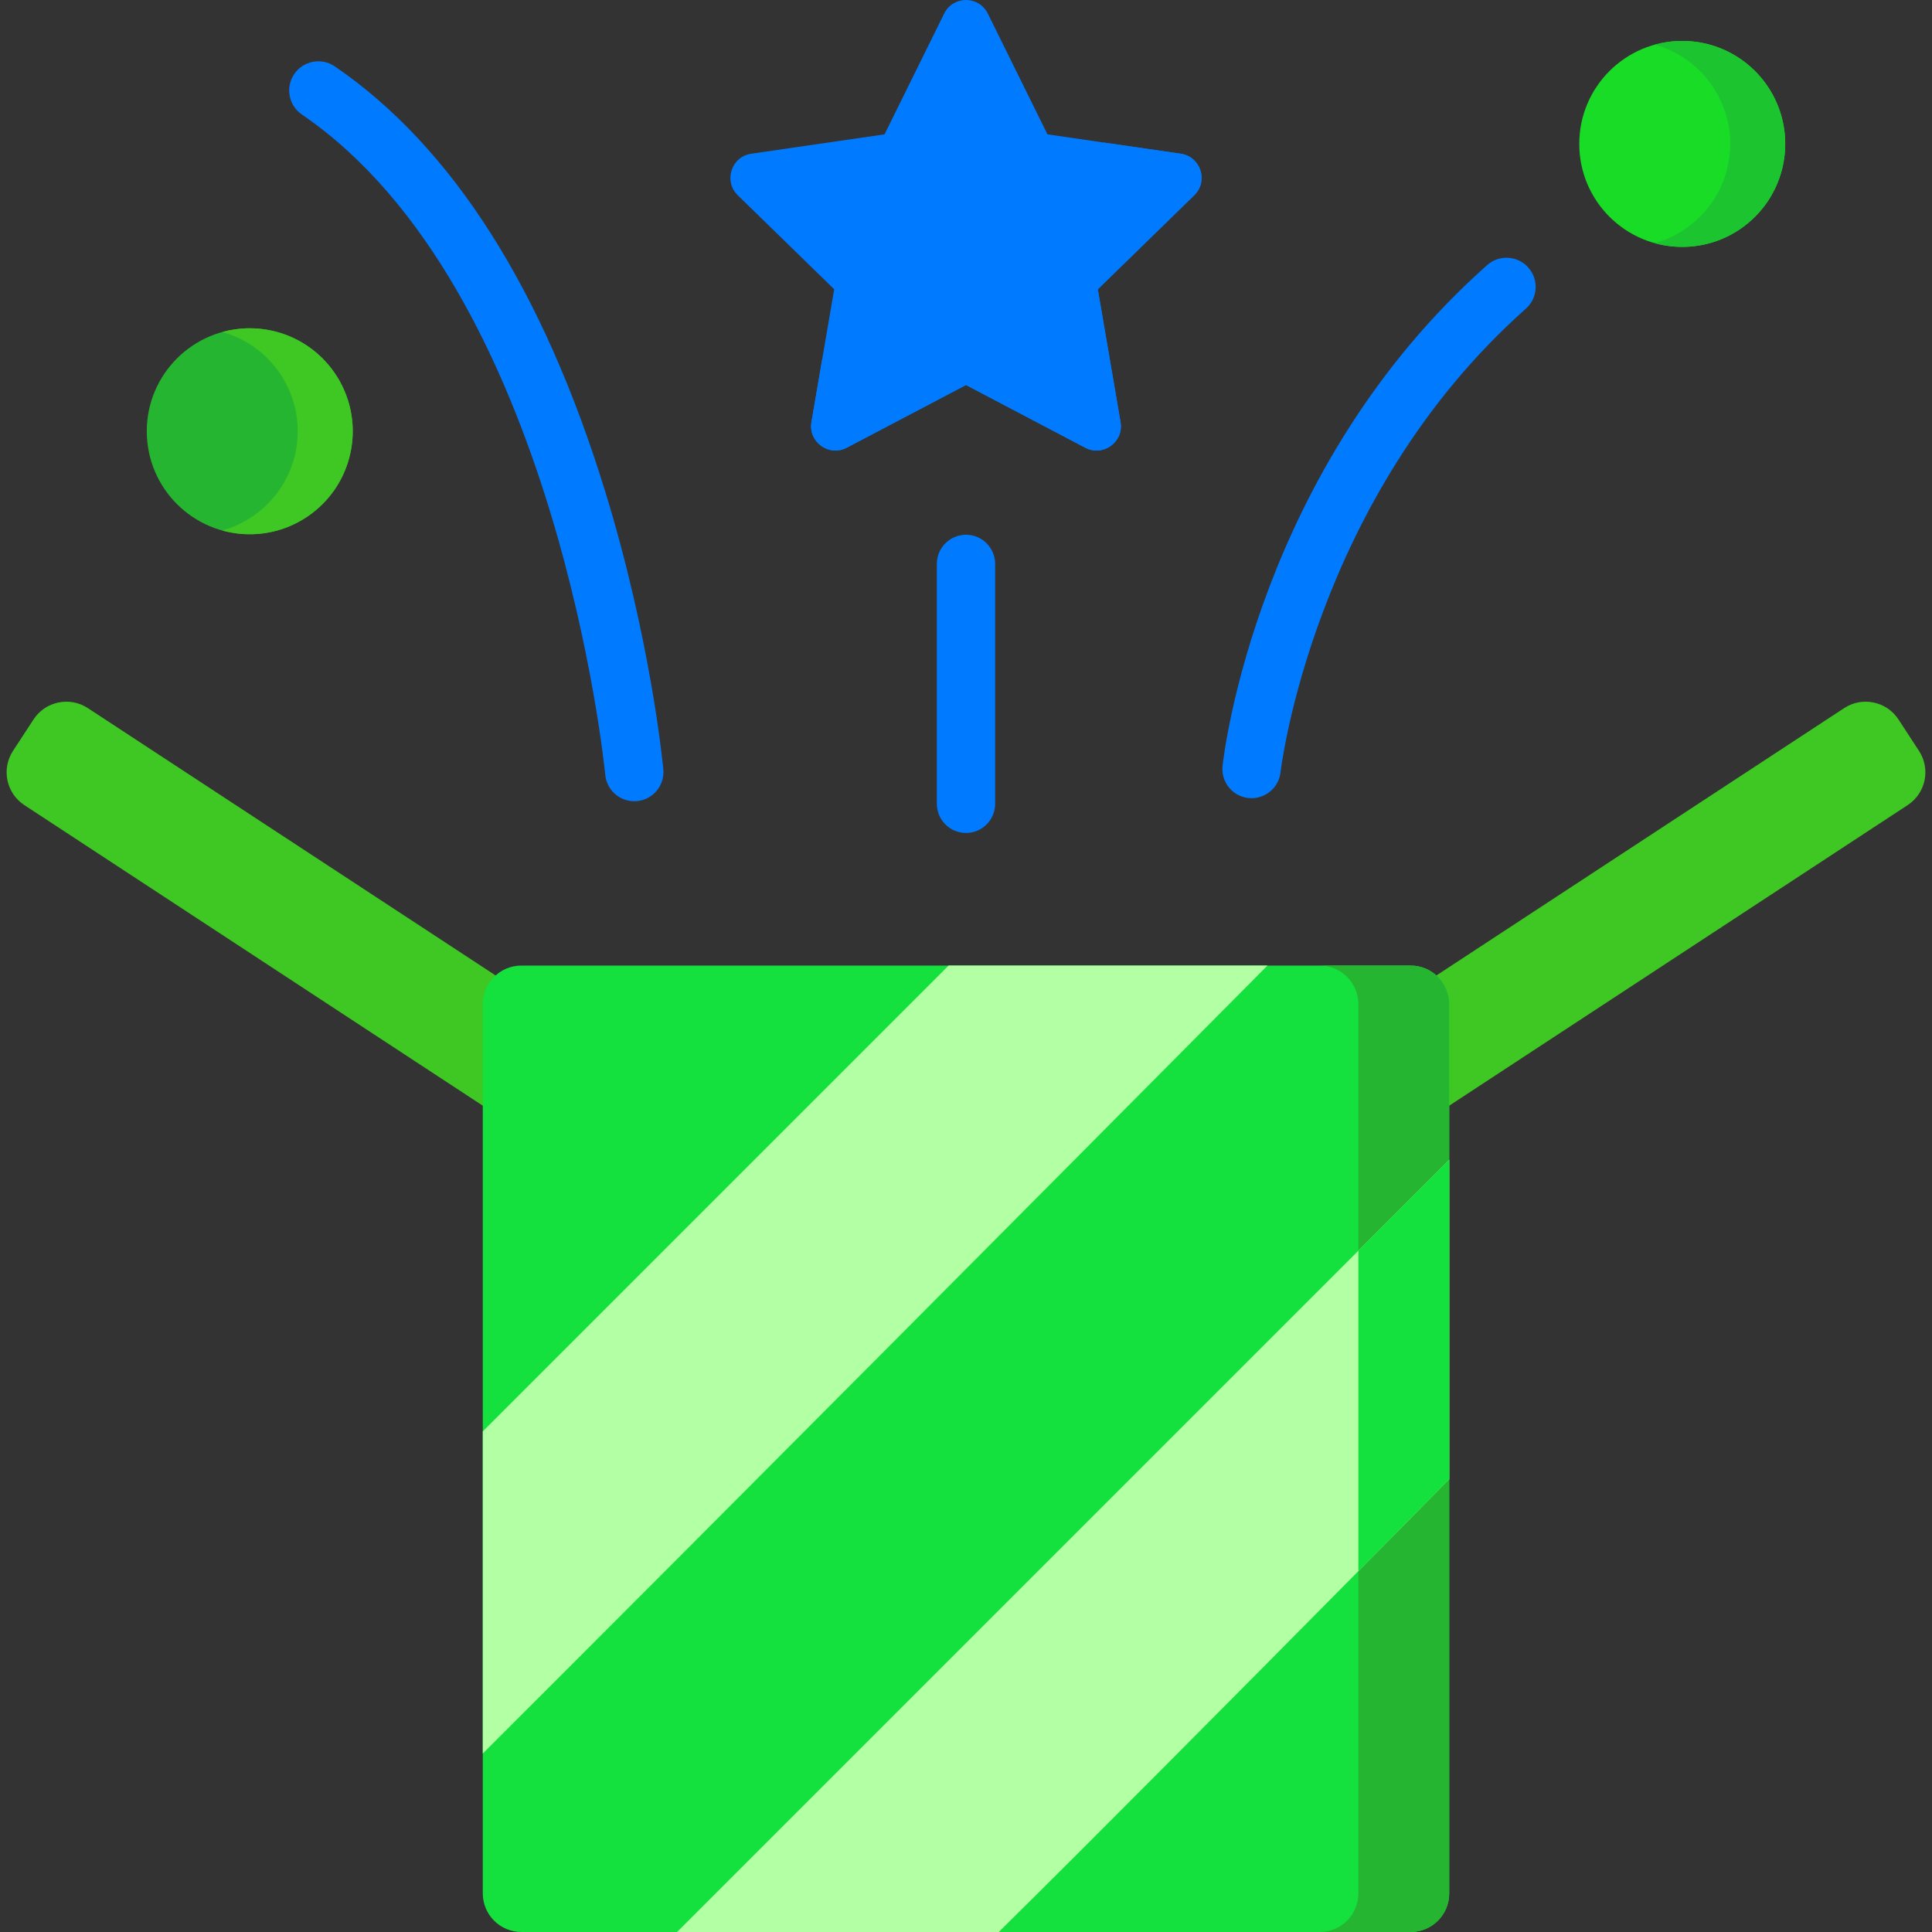 <!DOCTYPE svg PUBLIC "-//W3C//DTD SVG 1.1//EN" "http://www.w3.org/Graphics/SVG/1.1/DTD/svg11.dtd">
<!-- Uploaded to: SVG Repo, www.svgrepo.com, Transformed by: SVG Repo Mixer Tools -->
<svg height="800px" width="800px" version="1.1" id="Capa_1" xmlns="http://www.w3.org/2000/svg" xmlns:xlink="http://www.w3.org/1999/xlink" viewBox="0 0 512 512" xml:space="preserve" fill="#000000">
<rect x="0" y="0" width="512" height="512" fill="#333333" stroke="none"/>
<g id="SVGRepo_bgCarrier" stroke-width="0"/>
<g id="SVGRepo_tracerCarrier" stroke-linecap="round" stroke-linejoin="round"/>
<g id="SVGRepo_iconCarrier"> <g> <g> <g> <path style="fill:#3fc723;" d="M372.356,300.688l-16.8-25.725l133.163-87.306c4.806-3.151,11.256-1.803,14.398,3.008l5.436,8.324 c3.134,4.799,1.791,11.229-3.003,14.372L372.356,300.688z"/> </g> <g> <path style="fill:#3fc723;" d="M139.644,300.688l16.8-25.725L23.281,187.657c-4.806-3.151-11.256-1.803-14.398,3.008 l-5.436,8.324c-3.134,4.799-1.791,11.229,3.003,14.372L139.644,300.688z"/> </g> </g> <g> <path style="fill:#007AFF;" d="M316.489,51.744L290.928,76.66l6.026,35.187c0.903,5.264-4.619,9.29-9.355,6.8L256,102.027 l-31.6,16.619c-4.735,2.49-10.258-1.536-9.355-6.8l2.839-16.593l3.187-18.593l-25.561-24.916 c-3.819-3.729-1.716-10.232,3.574-11.006l35.328-5.135L250.219,3.59c2.361-4.787,9.2-4.787,11.561,0l15.806,32.012l14.877,2.168 l20.451,2.968C318.206,41.512,320.309,48.015,316.489,51.744z"/> <path style="fill:#007AFF;" d="M316.489,51.744L290.928,76.66l6.026,35.187c0.903,5.264-4.619,9.29-9.355,6.8L256,102.027 l-31.6,16.619c-4.735,2.49-10.258-1.536-9.355-6.8l2.839-16.593c47.406-13.122,66.76-39.716,74.579-57.483l20.451,2.968 C318.206,41.512,320.309,48.015,316.489,51.744z"/> </g> <path style="fill:#14e13d;" d="M373.825,511.997h-235.65c-5.651,0-10.231-4.581-10.231-10.231v-235.65 c0-5.651,4.581-10.231,10.231-10.231h235.65c5.651,0,10.231,4.581,10.231,10.231v235.65 C384.056,507.416,379.476,511.997,373.825,511.997z"/> <path style="fill:#26b530;" d="M384.054,266.114v235.655c0,5.648-4.573,10.231-10.231,10.231h-24.074 c5.648,0,10.231-4.584,10.231-10.231V266.114c0-5.648-4.584-10.231-10.231-10.231h24.074 C379.48,255.882,384.054,260.466,384.054,266.114z"/> <path style="fill:#b3ffa3;" d="M384.054,307.376v84.622c-7.489,7.581-15.613,15.817-24.074,24.371 c-33.149,33.528-71.311,71.956-95.293,95.631h-85.267l180.56-180.55L384.054,307.376z"/> <path style="fill:#14e13d;" d="M384.054,307.376v84.622c-7.489,7.581-15.613,15.817-24.074,24.371V331.45L384.054,307.376z"/> <path style="fill:#b3ffa3;" d="M335.895,255.882c-58.512,58.952-146.47,147.452-207.949,208.819v-85.379l123.439-123.439H335.895z"/> <g> <path style="fill:#007AFF;" d="M331.681,211.529c-0.283,0-0.567-0.015-0.855-0.046c-4.238-0.468-7.298-4.276-6.835-8.514 c0.348-3.187,9.219-78.66,70.117-132.715c3.19-2.834,8.073-2.542,10.907,0.65c2.832,3.191,2.541,8.074-0.65,10.907 c-56.315,49.986-64.933,122.119-65.013,122.842C338.913,208.603,335.567,211.529,331.681,211.529z"/> <path style="fill:#007AFF;" d="M168.084,212.336c-3.943,0-7.309-3.004-7.684-7.008l0,0C160.28,204.045,147.582,76.49,80.006,30.35 c-3.524-2.406-4.431-7.214-2.024-10.738c2.406-3.523,7.214-4.429,10.737-2.024c31.111,21.243,55.23,59.169,71.685,112.725 c12.097,39.369,15.253,72.2,15.382,73.579c0.396,4.25-2.727,8.014-6.976,8.41C168.567,212.323,168.324,212.336,168.084,212.336z"/> </g> <path style="fill:#007AFF;" d="M256,220.741c-4.267,0-7.726-3.459-7.726-7.726v-63.574c0-4.268,3.459-7.726,7.726-7.726 c4.268,0,7.726,3.459,7.726,7.726v63.574C263.726,217.282,260.268,220.741,256,220.741z"/> <g> <g> <circle style="fill:#26b530;" cx="66.189" cy="114.289" r="27.29"/> <path style="fill:#3fc723;" d="M92.785,120.397c-3.376,14.692-18.017,23.859-32.699,20.493c-0.399-0.092-0.788-0.194-1.187-0.297 c9.331-2.599,16.984-10.098,19.306-20.196c3.284-14.293-5.31-28.535-19.306-32.412c4.225-1.176,8.809-1.351,13.393-0.297 C86.984,91.065,96.161,105.705,92.785,120.397z"/> </g> <g> <circle style="fill:#18dc26;" cx="445.811" cy="38.137" r="27.29"/> <path style="fill:#1cc430;" d="M472.407,44.245c-3.376,14.692-18.017,23.859-32.699,20.493c-0.399-0.092-0.788-0.194-1.187-0.297 c9.331-2.599,16.984-10.098,19.306-20.196c3.284-14.293-5.31-28.535-19.306-32.412c4.225-1.176,8.809-1.351,13.393-0.297 C466.606,14.912,475.783,29.553,472.407,44.245z"/> </g> </g> </g> </g>
</svg>